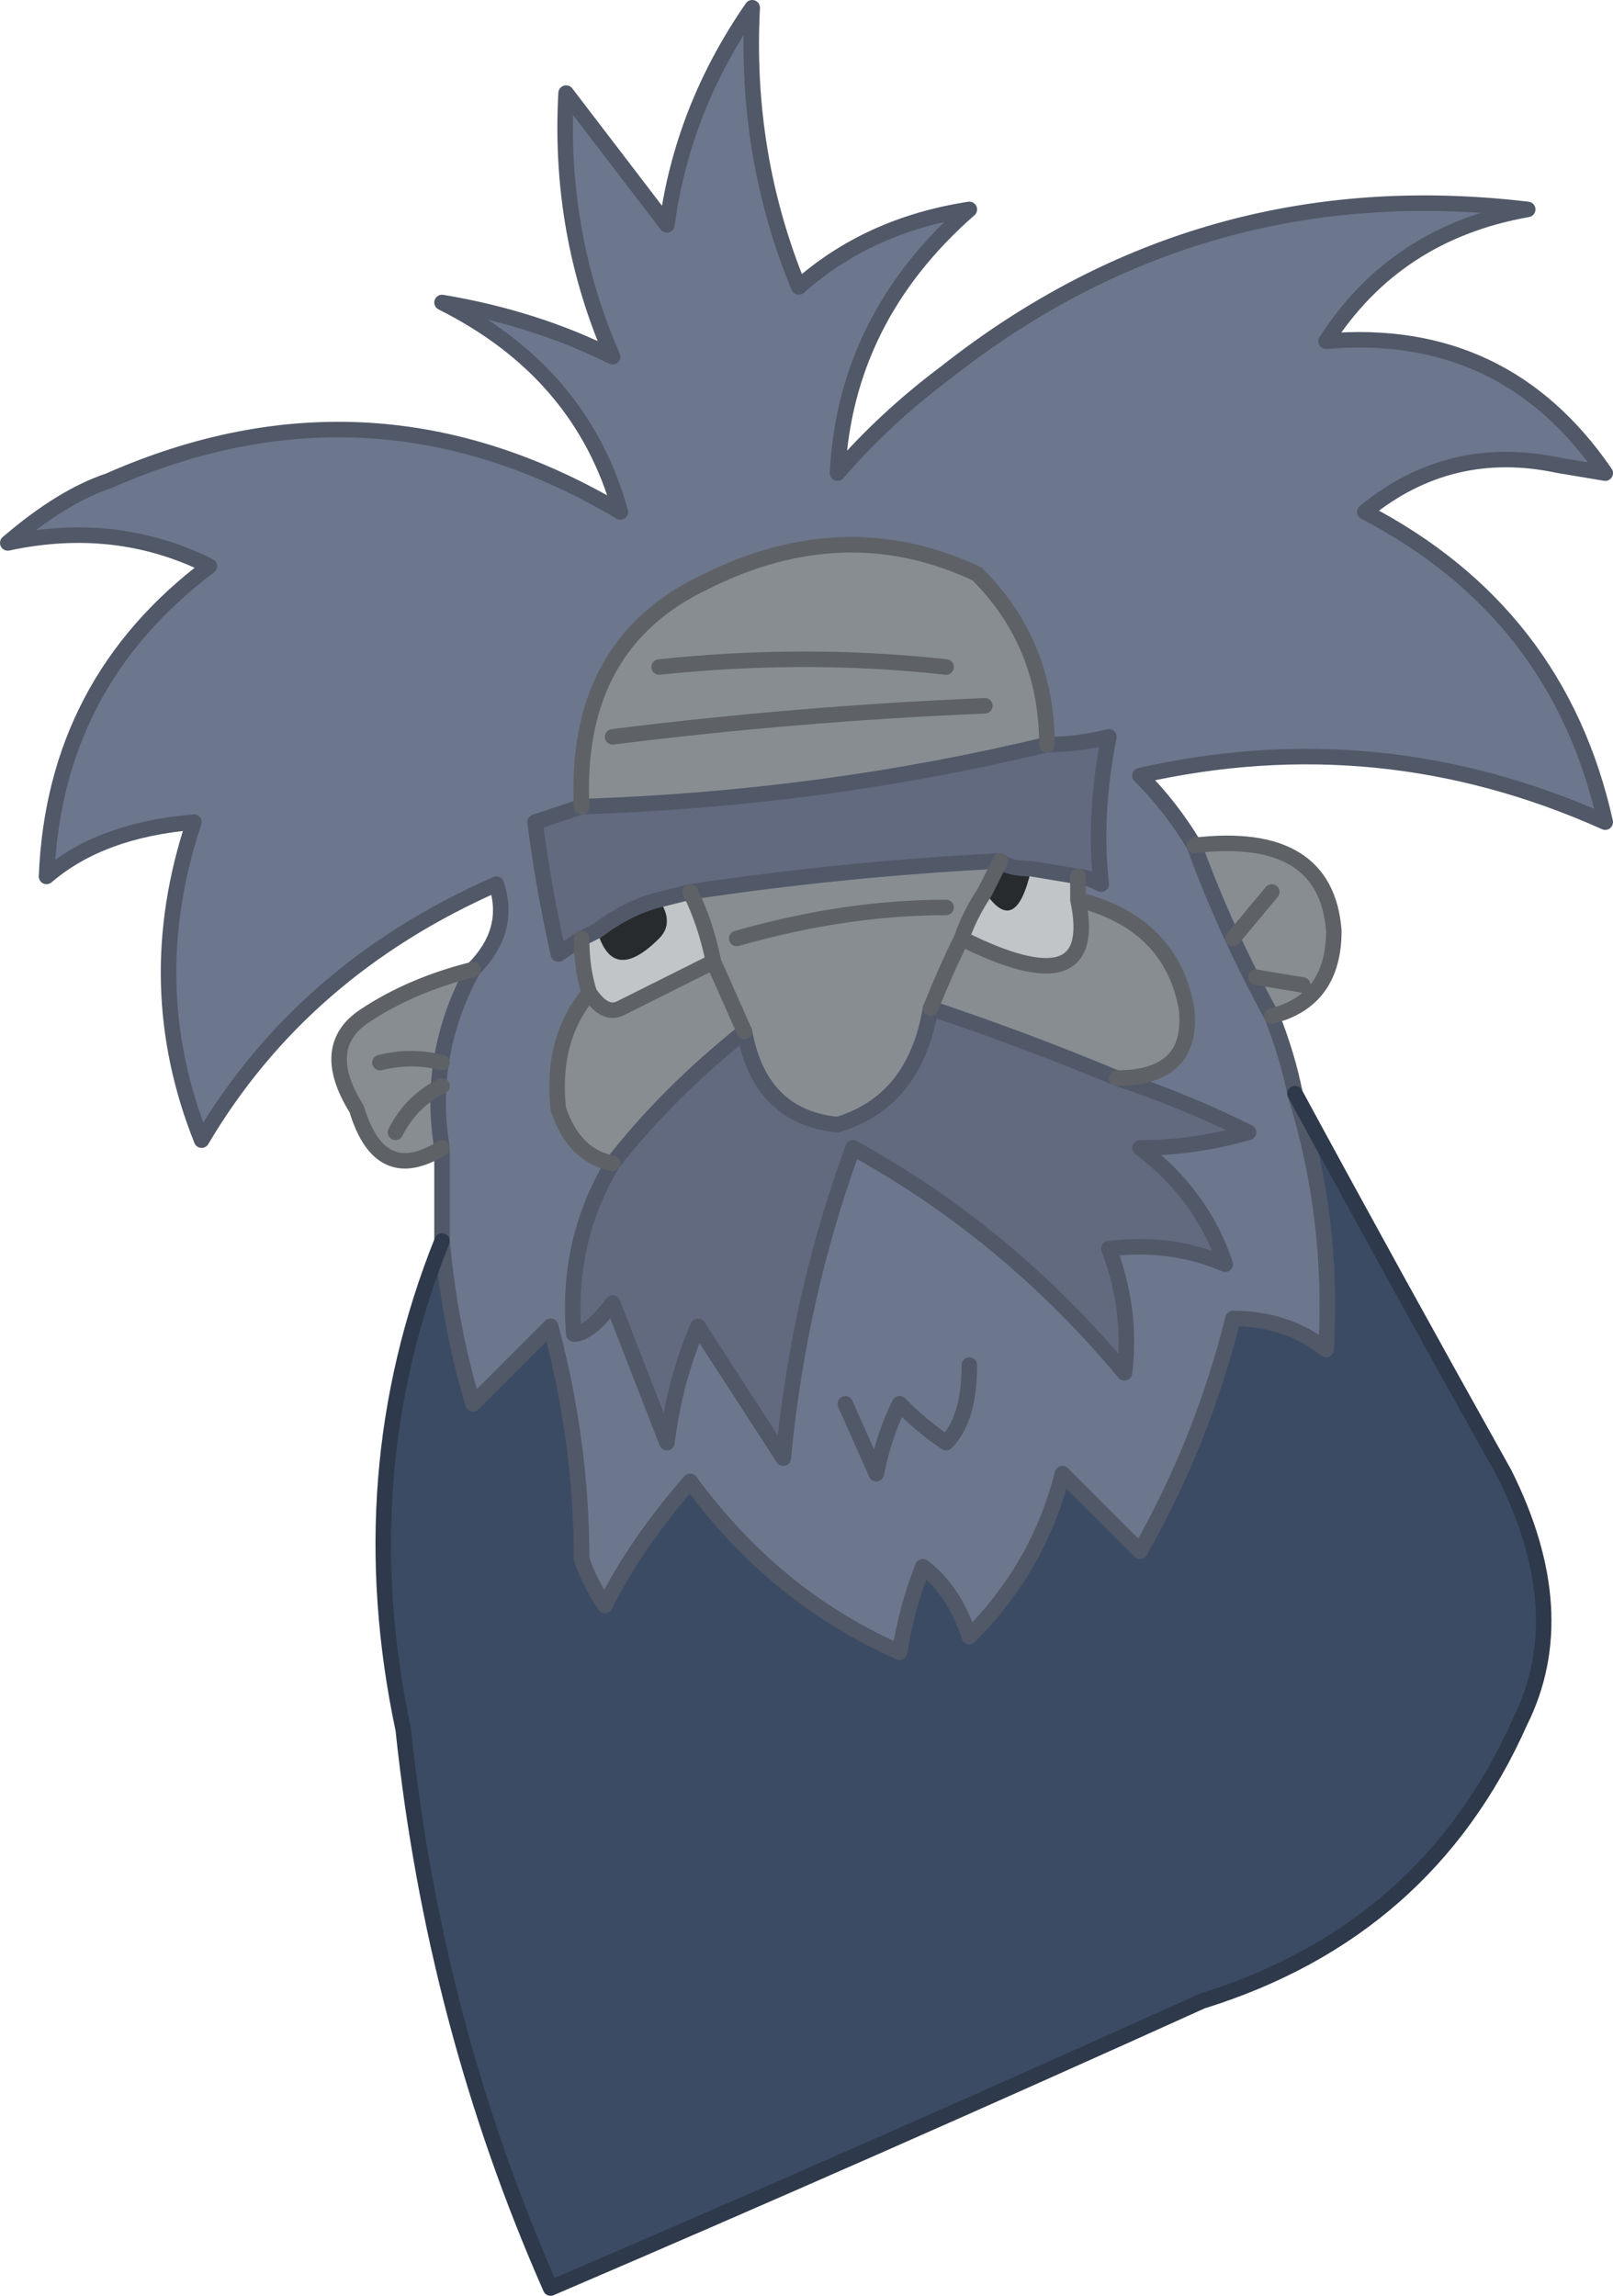 <?xml version="1.0" encoding="UTF-8" standalone="no"?>
<svg xmlns:xlink="http://www.w3.org/1999/xlink" height="14.8px" width="10.4px" xmlns="http://www.w3.org/2000/svg">
  <g transform="matrix(1.0, 0.0, 0.0, 1.0, 5.45, 7.4)">
    <path d="M-2.4 -1.15 Q-2.15 -1.4 -2.25 -1.7 -3.5 -1.15 -4.15 -0.05 -4.55 -1.05 -4.2 -2.1 -4.8 -2.05 -5.15 -1.75 -5.1 -3.0 -4.1 -3.75 -4.7 -4.05 -5.4 -3.9 -5.05 -4.2 -4.75 -4.3 -3.05 -5.05 -1.45 -4.1 -1.7 -5.0 -2.6 -5.45 -2.0 -5.35 -1.5 -5.1 -1.85 -5.9 -1.8 -6.8 L-1.15 -5.95 Q-1.05 -6.7 -0.6 -7.35 -0.65 -6.4 -0.3 -5.55 0.15 -5.95 0.8 -6.05 0.0 -5.35 -0.05 -4.35 0.25 -4.7 0.65 -5.0 2.3 -6.3 4.4 -6.05 3.55 -5.9 3.1 -5.2 4.25 -5.3 4.9 -4.35 L4.6 -4.4 Q3.9 -4.55 3.35 -4.1 4.6 -3.45 4.9 -2.1 3.45 -2.75 1.9 -2.4 2.1 -2.2 2.25 -1.95 2.45 -1.4 2.75 -0.85 2.85 -0.6 2.9 -0.35 3.15 0.45 3.1 1.3 2.85 1.1 2.5 1.1 2.3 1.9 1.9 2.6 1.65 2.35 1.4 2.1 1.25 2.7 0.8 3.15 0.7 2.85 0.5 2.7 0.4 2.95 0.35 3.25 -0.45 2.9 -1.0 2.15 -1.35 2.55 -1.55 2.95 -1.65 2.8 -1.7 2.65 -1.7 1.9 -1.9 1.15 L-2.4 1.65 Q-2.55 1.15 -2.6 0.6 L-2.6 0.0 Q-2.7 -0.6 -2.4 -1.15 M1.3 -2.6 Q1.3 -3.25 0.85 -3.7 0.0 -4.1 -0.9 -3.65 -1.75 -3.25 -1.7 -2.2 L-2.0 -2.1 Q-1.95 -1.7 -1.85 -1.25 L-1.7 -1.35 Q-1.7 -1.15 -1.65 -1.0 -1.9 -0.7 -1.85 -0.25 -1.75 0.05 -1.5 0.1 -1.8 0.6 -1.75 1.2 -1.65 1.2 -1.5 1.0 L-1.15 1.9 Q-1.1 1.5 -0.95 1.15 L-0.4 2.0 Q-0.3 0.95 0.05 0.0 1.05 0.55 1.8 1.45 1.85 1.05 1.7 0.65 2.1 0.6 2.45 0.75 2.3 0.3 1.9 0.0 2.25 0.0 2.6 -0.1 2.2 -0.3 1.75 -0.45 2.25 -0.45 2.2 -0.9 2.1 -1.45 1.5 -1.6 L1.5 -1.75 Q1.55 -1.75 1.65 -1.7 1.6 -2.15 1.7 -2.65 1.5 -2.6 1.3 -2.6 M0.8 1.4 Q0.8 1.75 0.65 1.9 0.5 1.8 0.35 1.65 0.25 1.85 0.2 2.1 L0.0 1.65 0.2 2.1 Q0.25 1.85 0.35 1.65 0.5 1.8 0.65 1.9 0.8 1.75 0.8 1.4" fill="#6c768c" fill-rule="evenodd" stroke="none"/>
    <path d="M-2.4 -1.15 Q-2.7 -0.6 -2.6 0.0 -3.0 0.25 -3.15 -0.25 -3.4 -0.65 -3.1 -0.85 -2.8 -1.05 -2.4 -1.15 M2.75 -0.85 Q2.45 -1.4 2.25 -1.95 3.1 -2.05 3.15 -1.4 3.15 -0.95 2.75 -0.85 M-1.7 -2.2 Q-1.75 -3.25 -0.9 -3.65 0.0 -4.1 0.85 -3.7 1.3 -3.25 1.3 -2.6 -0.15 -2.25 -1.7 -2.2 M1.5 -1.6 Q2.1 -1.45 2.2 -0.9 2.25 -0.45 1.75 -0.45 1.15 -0.7 0.55 -0.9 0.45 -0.3 -0.05 -0.15 -0.55 -0.2 -0.65 -0.75 L-0.85 -1.2 -0.65 -0.75 Q-1.15 -0.35 -1.5 0.1 -1.75 0.05 -1.85 -0.25 -1.9 -0.7 -1.65 -1.0 -1.55 -0.85 -1.45 -0.9 L-0.85 -1.2 Q-0.9 -1.45 -1.0 -1.65 0.0 -1.8 1.0 -1.85 L0.9 -1.65 Q0.8 -1.5 0.75 -1.35 1.65 -0.9 1.5 -1.6 M0.9 -2.85 Q-0.3 -2.8 -1.5 -2.65 -0.3 -2.8 0.9 -2.85 M0.75 -1.35 Q0.65 -1.15 0.55 -0.9 0.65 -1.15 0.75 -1.35 M2.75 -1.65 L2.5 -1.35 2.75 -1.65 M2.95 -1.05 L2.65 -1.1 2.95 -1.05 M0.65 -1.55 Q0.0 -1.55 -0.7 -1.35 0.0 -1.55 0.65 -1.55 M-3.0 -0.55 Q-2.8 -0.6 -2.6 -0.55 -2.8 -0.6 -3.0 -0.55 M-2.9 -0.1 Q-2.8 -0.3 -2.6 -0.4 -2.8 -0.3 -2.9 -0.1 M0.65 -3.1 Q-0.25 -3.2 -1.2 -3.1 -0.25 -3.2 0.65 -3.1" fill="#888d92" fill-rule="evenodd" stroke="none"/>
    <path d="M1.3 -2.6 Q1.5 -2.6 1.7 -2.65 1.6 -2.15 1.65 -1.7 1.55 -1.75 1.5 -1.75 L1.2 -1.8 Q1.05 -1.8 1.0 -1.85 0.0 -1.8 -1.0 -1.65 L-1.2 -1.6 Q-1.4 -1.55 -1.6 -1.4 L-1.7 -1.35 -1.85 -1.25 Q-1.95 -1.7 -2.0 -2.1 L-1.7 -2.2 Q-0.15 -2.25 1.3 -2.6 M1.75 -0.45 Q2.2 -0.3 2.6 -0.1 2.25 0.0 1.9 0.0 2.3 0.3 2.45 0.75 2.1 0.6 1.7 0.65 1.85 1.05 1.8 1.45 1.05 0.55 0.05 0.0 -0.3 0.95 -0.4 2.0 L-0.95 1.15 Q-1.1 1.5 -1.15 1.9 L-1.5 1.0 Q-1.65 1.2 -1.75 1.2 -1.8 0.6 -1.5 0.1 -1.15 -0.35 -0.65 -0.75 -0.55 -0.2 -0.05 -0.15 0.45 -0.3 0.55 -0.9 1.15 -0.7 1.75 -0.45" fill="#626a80" fill-rule="evenodd" stroke="none"/>
    <path d="M1.5 -1.75 L1.5 -1.6 Q1.65 -0.9 0.75 -1.35 0.8 -1.5 0.9 -1.65 1.1 -1.35 1.2 -1.8 L1.5 -1.75 M-1.65 -1.0 Q-1.7 -1.15 -1.7 -1.35 L-1.6 -1.4 Q-1.5 -1.05 -1.2 -1.35 -1.1 -1.45 -1.2 -1.6 L-1.0 -1.65 Q-0.9 -1.45 -0.85 -1.2 L-1.45 -0.9 Q-1.55 -0.85 -1.65 -1.0" fill="#c1c5c8" fill-rule="evenodd" stroke="none"/>
    <path d="M0.9 -1.65 L1.0 -1.85 Q1.05 -1.8 1.2 -1.8 1.1 -1.35 0.9 -1.65 M-1.2 -1.6 Q-1.1 -1.45 -1.2 -1.35 -1.5 -1.05 -1.6 -1.4 -1.4 -1.55 -1.2 -1.6" fill="#282b2d" fill-rule="evenodd" stroke="none"/>
    <path d="M-2.6 0.6 Q-2.55 1.15 -2.4 1.65 L-1.9 1.15 Q-1.7 1.9 -1.7 2.65 -1.65 2.8 -1.55 2.95 -1.35 2.55 -1.0 2.15 -0.45 2.9 0.35 3.25 0.4 2.95 0.5 2.7 0.7 2.85 0.8 3.15 1.25 2.7 1.4 2.1 1.65 2.35 1.9 2.6 2.3 1.9 2.5 1.1 2.85 1.1 3.1 1.3 3.15 0.45 2.9 -0.35 3.55 0.85 4.25 2.1 4.7 3.0 4.35 3.7 3.75 5.05 2.3 5.5 0.2 6.45 -1.9 7.35 -2.65 5.65 -2.85 3.75 -3.2 2.1 -2.6 0.6" fill="#3c4b64" fill-rule="evenodd" stroke="none"/>
    <path d="M2.25 -1.95 Q2.1 -2.2 1.9 -2.4 3.45 -2.75 4.9 -2.1 4.6 -3.45 3.35 -4.1 3.9 -4.55 4.6 -4.4 L4.9 -4.35 Q4.25 -5.3 3.1 -5.2 3.55 -5.9 4.4 -6.05 2.3 -6.3 0.65 -5.0 0.25 -4.7 -0.05 -4.35 0.0 -5.35 0.8 -6.05 0.15 -5.95 -0.3 -5.55 -0.65 -6.4 -0.6 -7.35 -1.05 -6.7 -1.15 -5.95 L-1.8 -6.8 Q-1.85 -5.9 -1.5 -5.1 -2.0 -5.35 -2.6 -5.45 -1.7 -5.0 -1.45 -4.1 -3.05 -5.05 -4.75 -4.3 -5.05 -4.2 -5.4 -3.9 -4.7 -4.05 -4.1 -3.75 -5.1 -3.0 -5.15 -1.75 -4.8 -2.05 -4.2 -2.1 -4.55 -1.05 -4.15 -0.05 -3.5 -1.15 -2.25 -1.7 -2.15 -1.4 -2.4 -1.15 -2.7 -0.6 -2.6 0.0 L-2.6 0.6 Q-2.55 1.15 -2.4 1.65 L-1.9 1.15 Q-1.7 1.9 -1.7 2.65 -1.65 2.8 -1.55 2.95 -1.35 2.55 -1.0 2.15 -0.45 2.9 0.35 3.25 0.4 2.95 0.5 2.7 0.7 2.85 0.8 3.15 1.25 2.7 1.4 2.1 1.65 2.35 1.9 2.6 2.3 1.9 2.5 1.1 2.85 1.1 3.1 1.3 3.15 0.45 2.9 -0.35 2.85 -0.6 2.75 -0.85 2.45 -1.4 2.25 -1.95 M1.3 -2.6 Q1.5 -2.6 1.7 -2.65 1.6 -2.15 1.65 -1.7 1.55 -1.75 1.5 -1.75 L1.2 -1.8 Q1.05 -1.8 1.0 -1.85 0.0 -1.8 -1.0 -1.65 L-1.2 -1.6 Q-1.4 -1.55 -1.6 -1.4 L-1.7 -1.35 -1.85 -1.25 Q-1.95 -1.7 -2.0 -2.1 L-1.7 -2.2 Q-0.15 -2.25 1.3 -2.6 M1.75 -0.45 Q2.2 -0.3 2.6 -0.1 2.25 0.0 1.9 0.0 2.3 0.3 2.45 0.75 2.1 0.6 1.7 0.65 1.85 1.05 1.8 1.45 1.05 0.55 0.05 0.0 -0.3 0.95 -0.4 2.0 L-0.95 1.15 Q-1.1 1.5 -1.15 1.9 L-1.5 1.0 Q-1.65 1.2 -1.75 1.2 -1.8 0.6 -1.5 0.1 -1.15 -0.35 -0.65 -0.75 -0.55 -0.2 -0.05 -0.15 0.45 -0.3 0.55 -0.9 1.15 -0.7 1.75 -0.45 M0.0 1.65 L0.2 2.1 Q0.25 1.85 0.35 1.65 0.5 1.8 0.65 1.9 0.8 1.75 0.8 1.4" fill="none" stroke="#515868" stroke-linecap="round" stroke-linejoin="round" stroke-width="0.1"/>
    <path d="M2.25 -1.95 Q3.1 -2.05 3.15 -1.4 3.15 -0.95 2.75 -0.85 M-1.7 -2.2 Q-1.75 -3.25 -0.9 -3.65 0.0 -4.1 0.85 -3.7 1.3 -3.25 1.3 -2.6 M1.5 -1.75 L1.5 -1.6 Q2.1 -1.45 2.2 -0.9 2.25 -0.45 1.75 -0.45 M-1.5 0.1 Q-1.75 0.05 -1.85 -0.25 -1.9 -0.7 -1.65 -1.0 -1.7 -1.15 -1.7 -1.35 M-1.5 -2.65 Q-0.3 -2.8 0.9 -2.85 M1.0 -1.85 L0.9 -1.65 Q0.8 -1.5 0.75 -1.35 1.65 -0.9 1.5 -1.6 M-1.0 -1.65 Q-0.9 -1.45 -0.85 -1.2 L-0.65 -0.75 M0.55 -0.9 Q0.65 -1.15 0.75 -1.35 M-0.7 -1.35 Q0.0 -1.55 0.65 -1.55 M2.65 -1.1 L2.95 -1.05 M2.5 -1.35 L2.75 -1.65 M-1.2 -3.1 Q-0.25 -3.2 0.65 -3.1 M-2.6 -0.4 Q-2.8 -0.3 -2.9 -0.1 M-2.6 -0.55 Q-2.8 -0.6 -3.0 -0.55 M-2.4 -1.15 Q-2.8 -1.05 -3.1 -0.85 -3.4 -0.65 -3.15 -0.25 -3.0 0.25 -2.6 0.0 M-1.65 -1.0 Q-1.55 -0.85 -1.45 -0.9 L-0.85 -1.2" fill="none" stroke="#5e6266" stroke-linecap="round" stroke-linejoin="round" stroke-width="0.1"/>
    <path d="M-2.6 0.6 Q-3.2 2.1 -2.85 3.75 -2.65 5.65 -1.9 7.35 0.2 6.45 2.3 5.5 3.75 5.05 4.35 3.7 4.7 3.0 4.25 2.1 3.55 0.85 2.9 -0.35" fill="none" stroke="#2e394b" stroke-linecap="round" stroke-linejoin="round" stroke-width="0.1"/>
  </g>
</svg>

